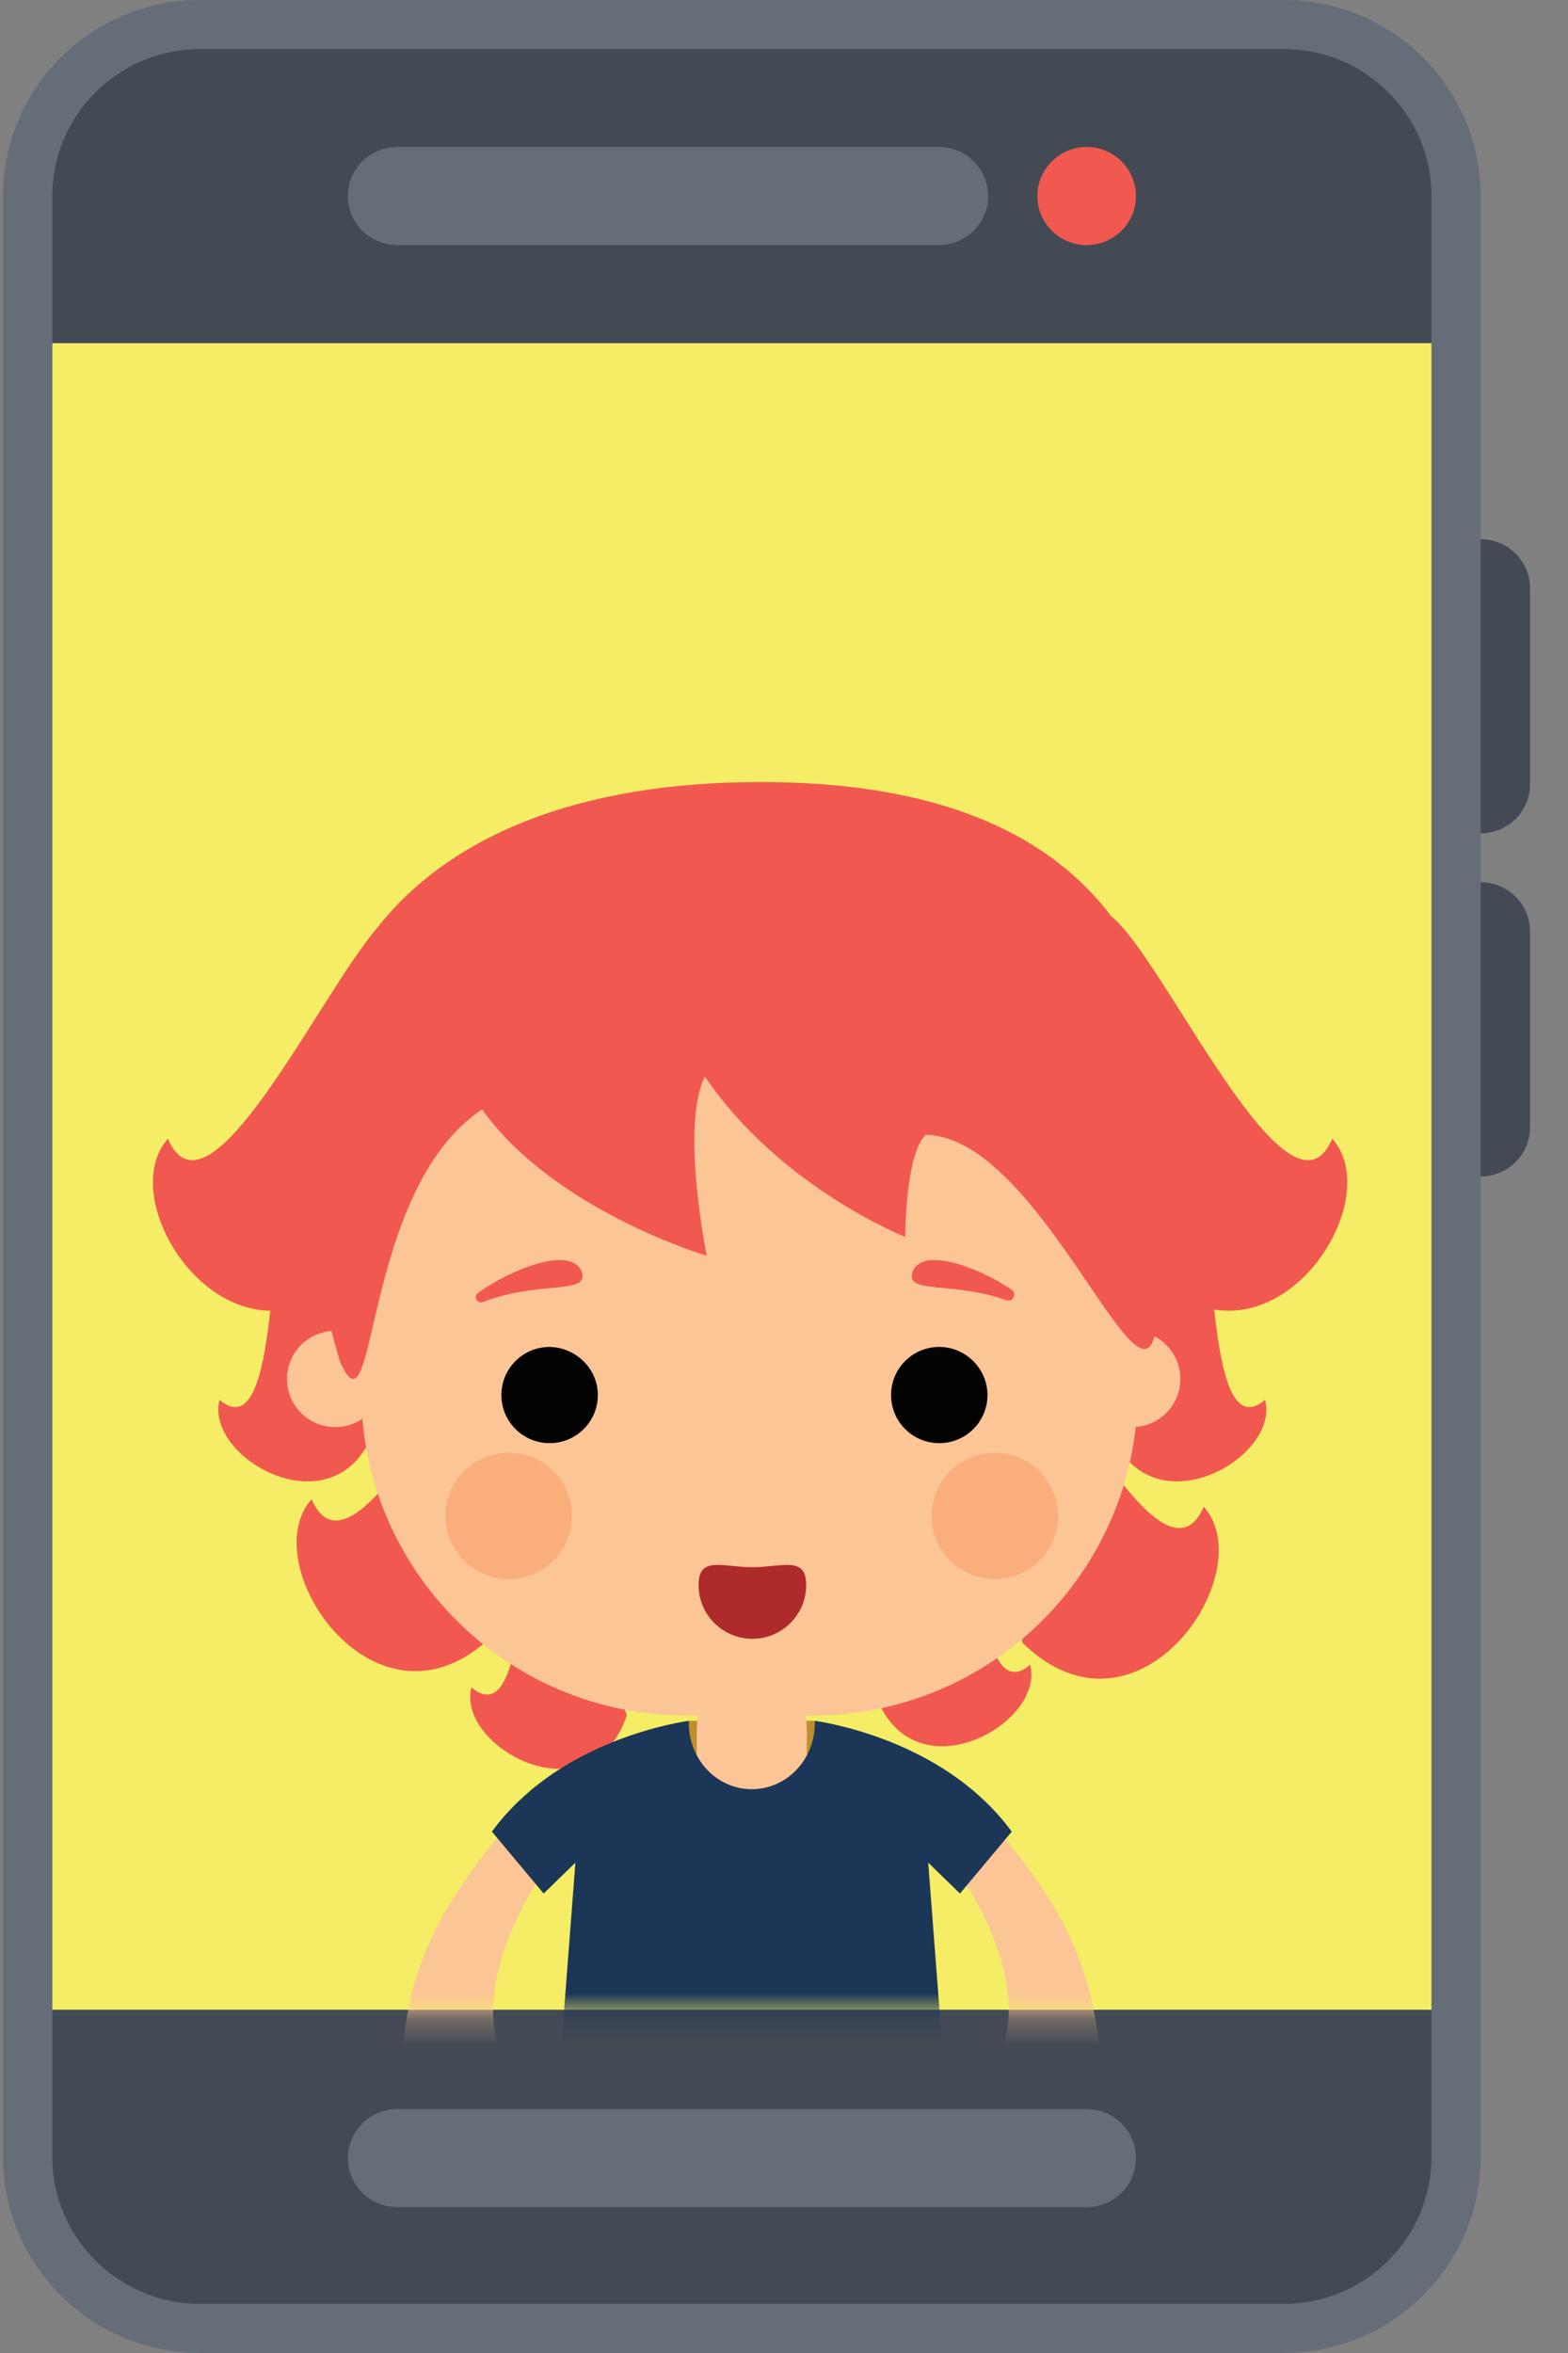 <?xml version="1.0" encoding="UTF-8"?>
<svg width="60px" height="90px" viewBox="0 0 60 90" version="1.1" xmlns="http://www.w3.org/2000/svg" xmlns:xlink="http://www.w3.org/1999/xlink">
    <rect x="0" y="0" width="60" height="90" fill="#808080" stroke="none"/>
    <!-- Generator: Sketch 43.1 (39012) - http://www.bohemiancoding.com/sketch -->
    <title>img_juegos</title>
    <desc>Created with Sketch.</desc>
    <defs>
        <rect id="path-1" x="0" y="0" width="57.43" height="56.25"></rect>
    </defs>
    <g id="Symbols" stroke="none" stroke-width="1" fill="none" fill-rule="evenodd">
        <g id="img_juegos">
            <g id="Group-11">
                <g id="mobile-game" fill-rule="nonzero">
                    <g id="Group" transform="translate(1.06, 0.879)" fill="#434A54">
                        <path d="M55.599,19.745 C54.561,19.745 53.716,20.585 53.716,21.618 L53.716,29.121 C53.716,30.154 54.561,30.994 55.599,30.994 C56.642,30.994 57.487,30.154 57.487,29.121 L57.487,21.618 C57.487,20.585 56.642,19.745 55.599,19.745 Z" id="Shape"></path>
                        <path d="M55.599,32.867 C54.561,32.867 53.716,33.708 53.716,34.746 L53.716,42.244 C53.716,43.279 54.561,44.117 55.599,44.117 C56.642,44.117 57.487,43.279 57.487,42.244 L57.487,34.746 C57.487,33.708 56.642,32.867 55.599,32.867 Z" id="Shape"></path>
                        <path d="M6.596,88.182 C2.957,88.182 0,85.237 0,81.617 L0,6.622 C0,3.002 2.957,0.058 6.596,0.058 L48.061,0.058 C51.701,0.058 54.66,3.002 54.66,6.622 L54.66,81.617 C54.66,85.237 51.701,88.182 48.061,88.182 L6.596,88.182 Z" id="Shape"></path>
                    </g>
                    <path d="M49.122,0 L7.656,0 C3.493,0 0.116,3.359 0.116,7.501 L0.116,82.496 C0.116,86.638 3.493,89.997 7.656,89.997 L49.122,89.997 C53.285,89.997 56.659,86.638 56.659,82.496 L56.659,7.501 C56.659,3.359 53.285,0 49.122,0 Z M54.776,82.496 C54.776,85.6 52.242,88.121 49.122,88.121 L7.656,88.121 C4.539,88.121 2.002,85.6 2.002,82.496 L2.002,7.501 C2.002,4.397 4.539,1.876 7.656,1.876 L49.122,1.876 C52.242,1.876 54.776,4.397 54.776,7.501 L54.776,82.496 L54.776,82.496 Z" id="Shape" fill="#656D78"></path>
                    <rect id="Rectangle-path" fill="#F4ED65" x="2.002" y="13.126" width="52.773" height="63.745"></rect>
                    <path d="M43.467,7.501 C43.467,8.533 42.623,9.374 41.584,9.374 C40.541,9.374 39.696,8.533 39.696,7.501 C39.696,6.463 40.541,5.622 41.584,5.622 C42.623,5.622 43.467,6.463 43.467,7.501 Z" id="Shape" fill="#F15950"></path>
                    <g id="Group" transform="translate(13.253, 5.449)" fill="#656D78">
                        <path d="M22.677,0.173 L1.943,0.173 C0.9,0.173 0.058,1.013 0.058,2.052 C0.058,3.084 0.9,3.925 1.943,3.925 L22.677,3.925 C23.715,3.925 24.56,3.084 24.56,2.052 C24.56,1.013 23.715,0.173 22.677,0.173 Z" id="Shape"></path>
                        <path d="M28.331,78.972 L1.943,78.972 C0.903,78.972 0.058,78.132 0.058,77.096 C0.058,76.061 0.903,75.221 1.943,75.221 L28.331,75.221 C29.37,75.221 30.214,76.061 30.214,77.096 C30.214,78.132 29.37,78.972 28.331,78.972 Z" id="Shape"></path>
                    </g>
                </g>
                <g id="Group-6" transform="translate(0, 20.742)">
                    <mask id="mask-2" fill="white">
                        <use xlink:href="#path-1"></use>
                    </mask>
                    <g id="Mask"></g>
                    <g mask="url(#mask-2)">
                        <g transform="translate(5.831, 9.141)">
                            <path d="M25.346,35.935 L20.528,35.935 C20.528,35.935 19.317,39.531 22.74,39.531 C26.164,39.531 25.346,35.935 25.346,35.935" id="Fill-119" fill="#BD8E2C"></path>
                            <path d="M14.805,26.727 C14.043,28.346 14.442,36.52 12.21,34.66 C11.607,36.93 16.768,39.794 18.155,35.726" id="Fill-120" fill="#F15950"></path>
                            <path d="M5.166,15.73 C4.404,17.349 4.803,25.523 2.571,23.663 C1.968,25.933 7.129,28.797 8.516,24.729" id="Fill-121" fill="#F15950"></path>
                            <path d="M39.981,15.73 C40.743,17.349 40.344,25.523 42.577,23.663 C43.18,25.933 38.019,28.797 36.631,24.729" id="Fill-122" fill="#F15950"></path>
                            <path d="M19.421,37.138 C19.183,36.619 18.575,36.359 18.054,36.619 C16.253,37.506 14.321,38.675 12.064,41.902 L12.064,41.902 C10.761,43.742 9.807,45.691 9.546,48.722 C9.554,48.72 9.563,48.72 9.571,48.718 C9.57,48.727 9.568,48.735 9.568,48.743 C9.568,48.864 9.475,50.26 9.461,50.966 C9.446,51.01 9.438,51.051 9.438,51.082 L9.394,52.164 C9.416,52.316 9.524,52.576 9.828,52.576 C10.154,52.576 10.284,52.316 10.284,52.186 L10.314,51.452 C10.472,51.468 10.653,51.471 10.864,51.454 L11,52.576 C11.022,52.749 11.196,53.009 11.565,52.965 C11.933,52.922 12.02,52.597 11.999,52.446 L11.851,51.227 C11.987,51.17 12.119,51.102 12.248,51.027 L12.845,52.251 C12.91,52.381 13.149,52.576 13.474,52.424 C13.8,52.273 13.778,51.948 13.713,51.818 L13.04,50.437 C13.202,50.287 13.346,50.134 13.469,49.986 L14.06,50.237 C14.191,50.302 14.516,50.259 14.646,49.934 C14.777,49.609 14.56,49.393 14.408,49.328 L13.603,48.967 C13.442,48.843 13.38,48.672 13.236,48.289 C13.219,48.24 13.199,48.192 13.179,48.145 C12.928,47.229 12.9,45.581 14.104,43.179 C14.278,42.854 14.473,42.508 14.69,42.14 C16.383,39.39 18.857,38.502 18.9,38.502 C19.421,38.264 19.66,37.658 19.421,37.138" id="Fill-123" fill="#FCC596"></path>
                            <path d="M36.35,51.108 C36.35,50.481 36.242,48.857 36.242,48.727 C36.242,48.726 36.242,48.725 36.241,48.724 C36.249,48.725 36.256,48.726 36.263,48.727 C36.003,45.696 35.048,43.747 33.746,41.907 C31.489,38.68 29.557,37.511 27.756,36.624 C27.235,36.364 26.627,36.624 26.388,37.143 C26.149,37.663 26.388,38.269 26.909,38.507 C26.953,38.507 29.427,39.395 31.12,42.145 C31.337,42.513 31.532,42.859 31.705,43.184 L31.706,43.184 C32.887,45.521 32.883,47.152 32.645,48.095 C32.619,48.153 32.595,48.211 32.574,48.272 C32.39,48.761 32.319,48.905 32.039,49.047 L31.402,49.333 C31.25,49.398 31.033,49.614 31.163,49.939 C31.293,50.264 31.619,50.307 31.749,50.242 L32.354,49.986 C32.473,50.129 32.614,50.276 32.769,50.42 L32.096,51.801 C32.031,51.931 32.009,52.256 32.335,52.407 C32.661,52.559 32.899,52.364 32.964,52.234 L33.561,51.01 C33.691,51.085 33.823,51.153 33.958,51.21 L33.811,52.429 C33.789,52.581 33.876,52.905 34.245,52.949 C34.614,52.992 34.788,52.732 34.809,52.559 L34.945,51.437 C35.139,51.453 35.307,51.451 35.456,51.439 L35.417,52.407 C35.439,52.559 35.547,52.819 35.851,52.819 C36.177,52.819 36.307,52.559 36.307,52.429 L36.35,51.368 C36.342,51.313 36.325,51.236 36.291,51.162 C36.331,51.13 36.35,51.108 36.35,51.108" id="Fill-124" fill="#FCC596"></path>
                            <path d="M18.683,52.208 C16.925,52.208 15.515,53.615 15.493,55.347 C15.493,57.036 15.884,59.677 16.296,62.016 L16.298,62.016 C16.309,62.083 16.322,62.148 16.339,62.211 C16.54,63.335 16.752,64.36 16.936,65.155 L15.97,65.155 C15.363,65.155 14.864,65.653 14.864,66.259 C14.864,66.866 15.363,67.364 15.97,67.364 L18.618,67.364 C19.226,67.364 19.725,66.866 19.725,66.259 C19.725,66.136 19.7,66.019 19.662,65.908 C19.697,64.27 20.094,62.037 20.094,62.037 C20.095,62.03 20.095,62.023 20.096,62.016 L20.116,62.016 C20.55,59.461 21.7,56.343 21.722,56.278 C21.809,55.997 21.852,55.694 21.852,55.369 C21.852,53.615 20.441,52.208 18.683,52.208" id="Fill-125" fill="#FCC596"></path>
                            <path d="M29.709,65.155 L28.7,65.155 C28.884,64.36 29.096,63.335 29.297,62.211 C29.331,62.116 29.349,62.014 29.358,61.91 C29.764,59.598 30.143,57.011 30.143,55.347 C30.143,53.615 28.732,52.208 26.974,52.208 C25.216,52.208 23.806,53.615 23.806,55.369 C23.806,55.694 23.849,55.997 23.936,56.278 C23.957,56.343 25.1,59.44 25.537,61.99 C25.539,62.006 25.539,62.022 25.542,62.037 C25.542,62.037 25.954,64.354 25.976,66 C25.98,66.001 25.984,66.002 25.988,66.004 C25.967,66.086 25.954,66.171 25.954,66.259 C25.954,66.866 26.453,67.364 27.061,67.364 L29.709,67.364 C30.317,67.364 30.816,66.866 30.816,66.259 C30.816,65.653 30.317,65.155 29.709,65.155" id="Fill-126" fill="#FCC596"></path>
                            <path d="M30.424,53.723 C30.424,53.745 30.446,60.14 30.446,60.183 L23.267,60.183 C23.245,60.183 22.981,55.196 22.981,55.196 L22.721,60.183 L15.604,59.994 C15.604,59.951 15.45,53.723 15.45,53.68 C15.428,52.792 15.472,51.71 15.648,50.346 L30.314,50.346 C30.424,51.796 30.446,52.836 30.446,53.68 C30.424,53.68 30.424,53.702 30.424,53.723" id="Fill-127" fill="#020302"></path>
                            <path d="M30.078,50.324 C30.078,50.324 30.034,50.302 29.948,50.259 C29.318,49.978 26.497,48.808 22.937,48.722 C20.68,48.657 18.119,49.025 15.623,50.346 L22.937,45.236 L23.263,44.998 L30.013,50.281 L30.078,50.324 Z" id="Fill-128" fill="#FCC596"></path>
                            <polygon id="Fill-129" fill="#F1655E" points="28.653 38.481 30.078 50.324 15.601 50.324 17.08 38.481"></polygon>
                            <path d="M25.043,37.813 C25.043,39.701 24.109,41.252 22.937,41.252 C21.787,41.252 20.832,39.701 20.832,37.813 L20.832,36.398 C20.832,34.51 21.765,32.96 22.937,32.96 C24.088,32.96 25.043,34.51 25.043,36.398 L25.043,37.813 Z" id="Fill-130" fill="#FCC596"></path>
                            <path d="M8.841,22.862 C8.841,23.879 8.016,24.702 6.996,24.702 C5.976,24.702 5.152,23.879 5.152,22.862 C5.152,21.844 5.976,21.021 6.996,21.021 C8.016,21.021 8.841,21.844 8.841,22.862" id="Fill-131" fill="#FCC596"></path>
                            <path d="M35.645,22.862 C35.645,23.879 36.47,24.702 37.49,24.702 C38.51,24.702 39.335,23.879 39.335,22.862 C39.335,21.844 38.51,21.021 37.49,21.021 C36.47,21.021 35.645,21.844 35.645,22.862" id="Fill-132" fill="#FCC596"></path>
                            <path d="M31.767,19.231 C33.793,20.819 38.568,31.573 40.232,27.748 C42.475,30.274 37.7,37.274 33.287,32.944" id="Fill-133" fill="#F15950"></path>
                            <path d="M30.993,25.861 C31.755,27.48 31.356,35.654 33.588,33.794 C34.192,36.063 29.031,38.928 27.643,34.86" id="Fill-134" fill="#F15950"></path>
                            <path d="M14.556,18.943 C12.53,20.531 7.755,31.284 6.091,27.459 C3.849,29.985 8.623,36.986 13.037,32.656" id="Fill-135" fill="#F15950"></path>
                            <path d="M7.988,23.306 C7.988,30.171 13.566,35.736 20.448,35.736 L25.247,35.736 C32.129,35.736 37.707,30.171 37.707,23.306 L37.707,13.915 C37.707,7.05 32.129,1.485 25.247,1.485 L20.448,1.485 C13.566,1.485 7.988,7.05 7.988,13.915 L7.988,23.306 Z" id="Fill-136" fill="#FCC596"></path>
                            <path d="M45.151,13.674 C43.488,17.498 38.716,6.753 36.689,5.16 C34.453,2.202 30.504,0.149 23.888,0.034 C16.961,-0.087 11.577,1.785 8.568,5.649 C6.346,8.25 2.135,17.218 0.593,13.674 C-1.478,16.007 2.436,22.155 6.523,19.672 C6.702,20.487 6.918,21.325 7.177,22.19 C8.611,25.506 7.972,15.623 12.616,12.553 C15.398,16.432 21.212,18.149 21.212,18.149 C21.212,18.149 20.199,13.169 21.139,11.293 C24.033,15.551 28.808,17.427 28.808,17.427 C28.808,17.427 28.808,14.252 29.595,13.523 C33.872,13.602 37.66,24.173 38.358,21.18 C38.496,20.585 38.626,19.969 38.741,19.338 C42.993,22.642 47.304,16.098 45.151,13.674" id="Fill-137" fill="#F15950"></path>
                            <path d="M17.045,23.476 C17.045,24.494 16.22,25.316 15.2,25.316 C14.18,25.316 13.355,24.494 13.355,23.476 C13.355,22.458 14.18,21.636 15.2,21.636 C16.22,21.657 17.045,22.48 17.045,23.476" id="Fill-138" fill="#020302"></path>
                            <path d="M31.955,23.476 C31.955,24.494 31.13,25.316 30.11,25.316 C29.09,25.316 28.266,24.494 28.266,23.476 C28.266,22.458 29.09,21.636 30.11,21.636 C31.13,21.636 31.955,22.48 31.955,23.476" id="Fill-139" fill="#020302"></path>
                            <path d="M25.018,30.745 C25.018,31.879 24.096,32.799 22.959,32.799 C21.822,32.799 20.9,31.879 20.9,30.745 C20.9,29.61 21.822,30.061 22.959,30.061 C24.096,30.061 25.018,29.61 25.018,30.745" id="Fill-140" fill="#AF2A2B"></path>
                            <path d="M16.411,18.713 C16.792,19.684 14.855,19.063 12.654,19.918 C12.432,20.005 12.269,19.71 12.461,19.57 C13.655,18.699 15.957,17.76 16.411,18.713" id="Fill-141" fill="#F15950"></path>
                            <path d="M29.107,18.713 C28.737,19.656 30.55,19.099 32.669,19.846 C32.924,19.936 33.099,19.594 32.875,19.443 C31.644,18.612 29.539,17.806 29.107,18.713" id="Fill-142" fill="#F15950"></path>
                            <path d="M34.657,28.099 C34.657,29.432 33.574,30.513 32.237,30.513 C30.901,30.513 29.818,29.432 29.818,28.099 C29.818,26.766 30.901,25.686 32.237,25.686 C33.574,25.686 34.657,26.766 34.657,28.099" id="Fill-143" fill="#F9AE7B"></path>
                            <path d="M16.057,28.099 C16.057,29.432 14.973,30.513 13.637,30.513 C12.301,30.513 11.218,29.432 11.218,28.099 C11.218,26.766 12.301,25.686 13.637,25.686 C14.973,25.686 16.057,26.766 16.057,28.099" id="Fill-144" fill="#F9AE7B"></path>
                            <path d="M30.903,42.543 L29.687,41.361 L30.577,52.953 L15.298,52.953 L16.187,41.361 L14.972,42.543 L12.991,40.175 C15.393,36.905 19.541,36.087 20.528,35.935 C20.526,35.965 20.526,35.996 20.526,36.026 C20.526,37.423 21.607,38.553 22.937,38.553 C24.27,38.553 25.349,37.423 25.349,36.026 C25.349,35.996 25.349,35.965 25.346,35.935 C26.334,36.087 30.482,36.905 32.884,40.175 L30.903,42.543 Z" id="Fill-145" fill="#1C3657"></path>
                            <path d="M28.624,57.934 L28.624,58.105 L28.69,58.169 L29.027,58.169 L29.092,58.105 L29.092,57.934 L29.027,57.869 L28.69,57.869 L28.624,57.934 Z M28.393,58.621 L28.073,58.299 L28.073,57.739 L28.393,57.419 L29.321,57.419 L29.644,57.739 L29.644,59.102 L29.321,59.422 L28.393,59.422 L28.073,59.102 L28.073,58.778 L28.624,58.778 L28.624,58.907 L28.69,58.97 L29.027,58.97 L29.092,58.907 L29.092,58.621 L28.393,58.621 Z" id="Fill-147" fill="#F6F7F7"></path>
                            <polygon id="Fill-148" fill="#FFC839" points="16.112 59.996 16.726 59.996 16.726 52.953 16.112 52.953"></polygon>
                            <polygon id="Fill-149" fill="#203E60" points="15.804 59.996 16.419 59.996 16.419 52.953 15.804 52.953"></polygon>
                        </g>
                    </g>
                </g>
            </g>
        </g>
    </g>
</svg>